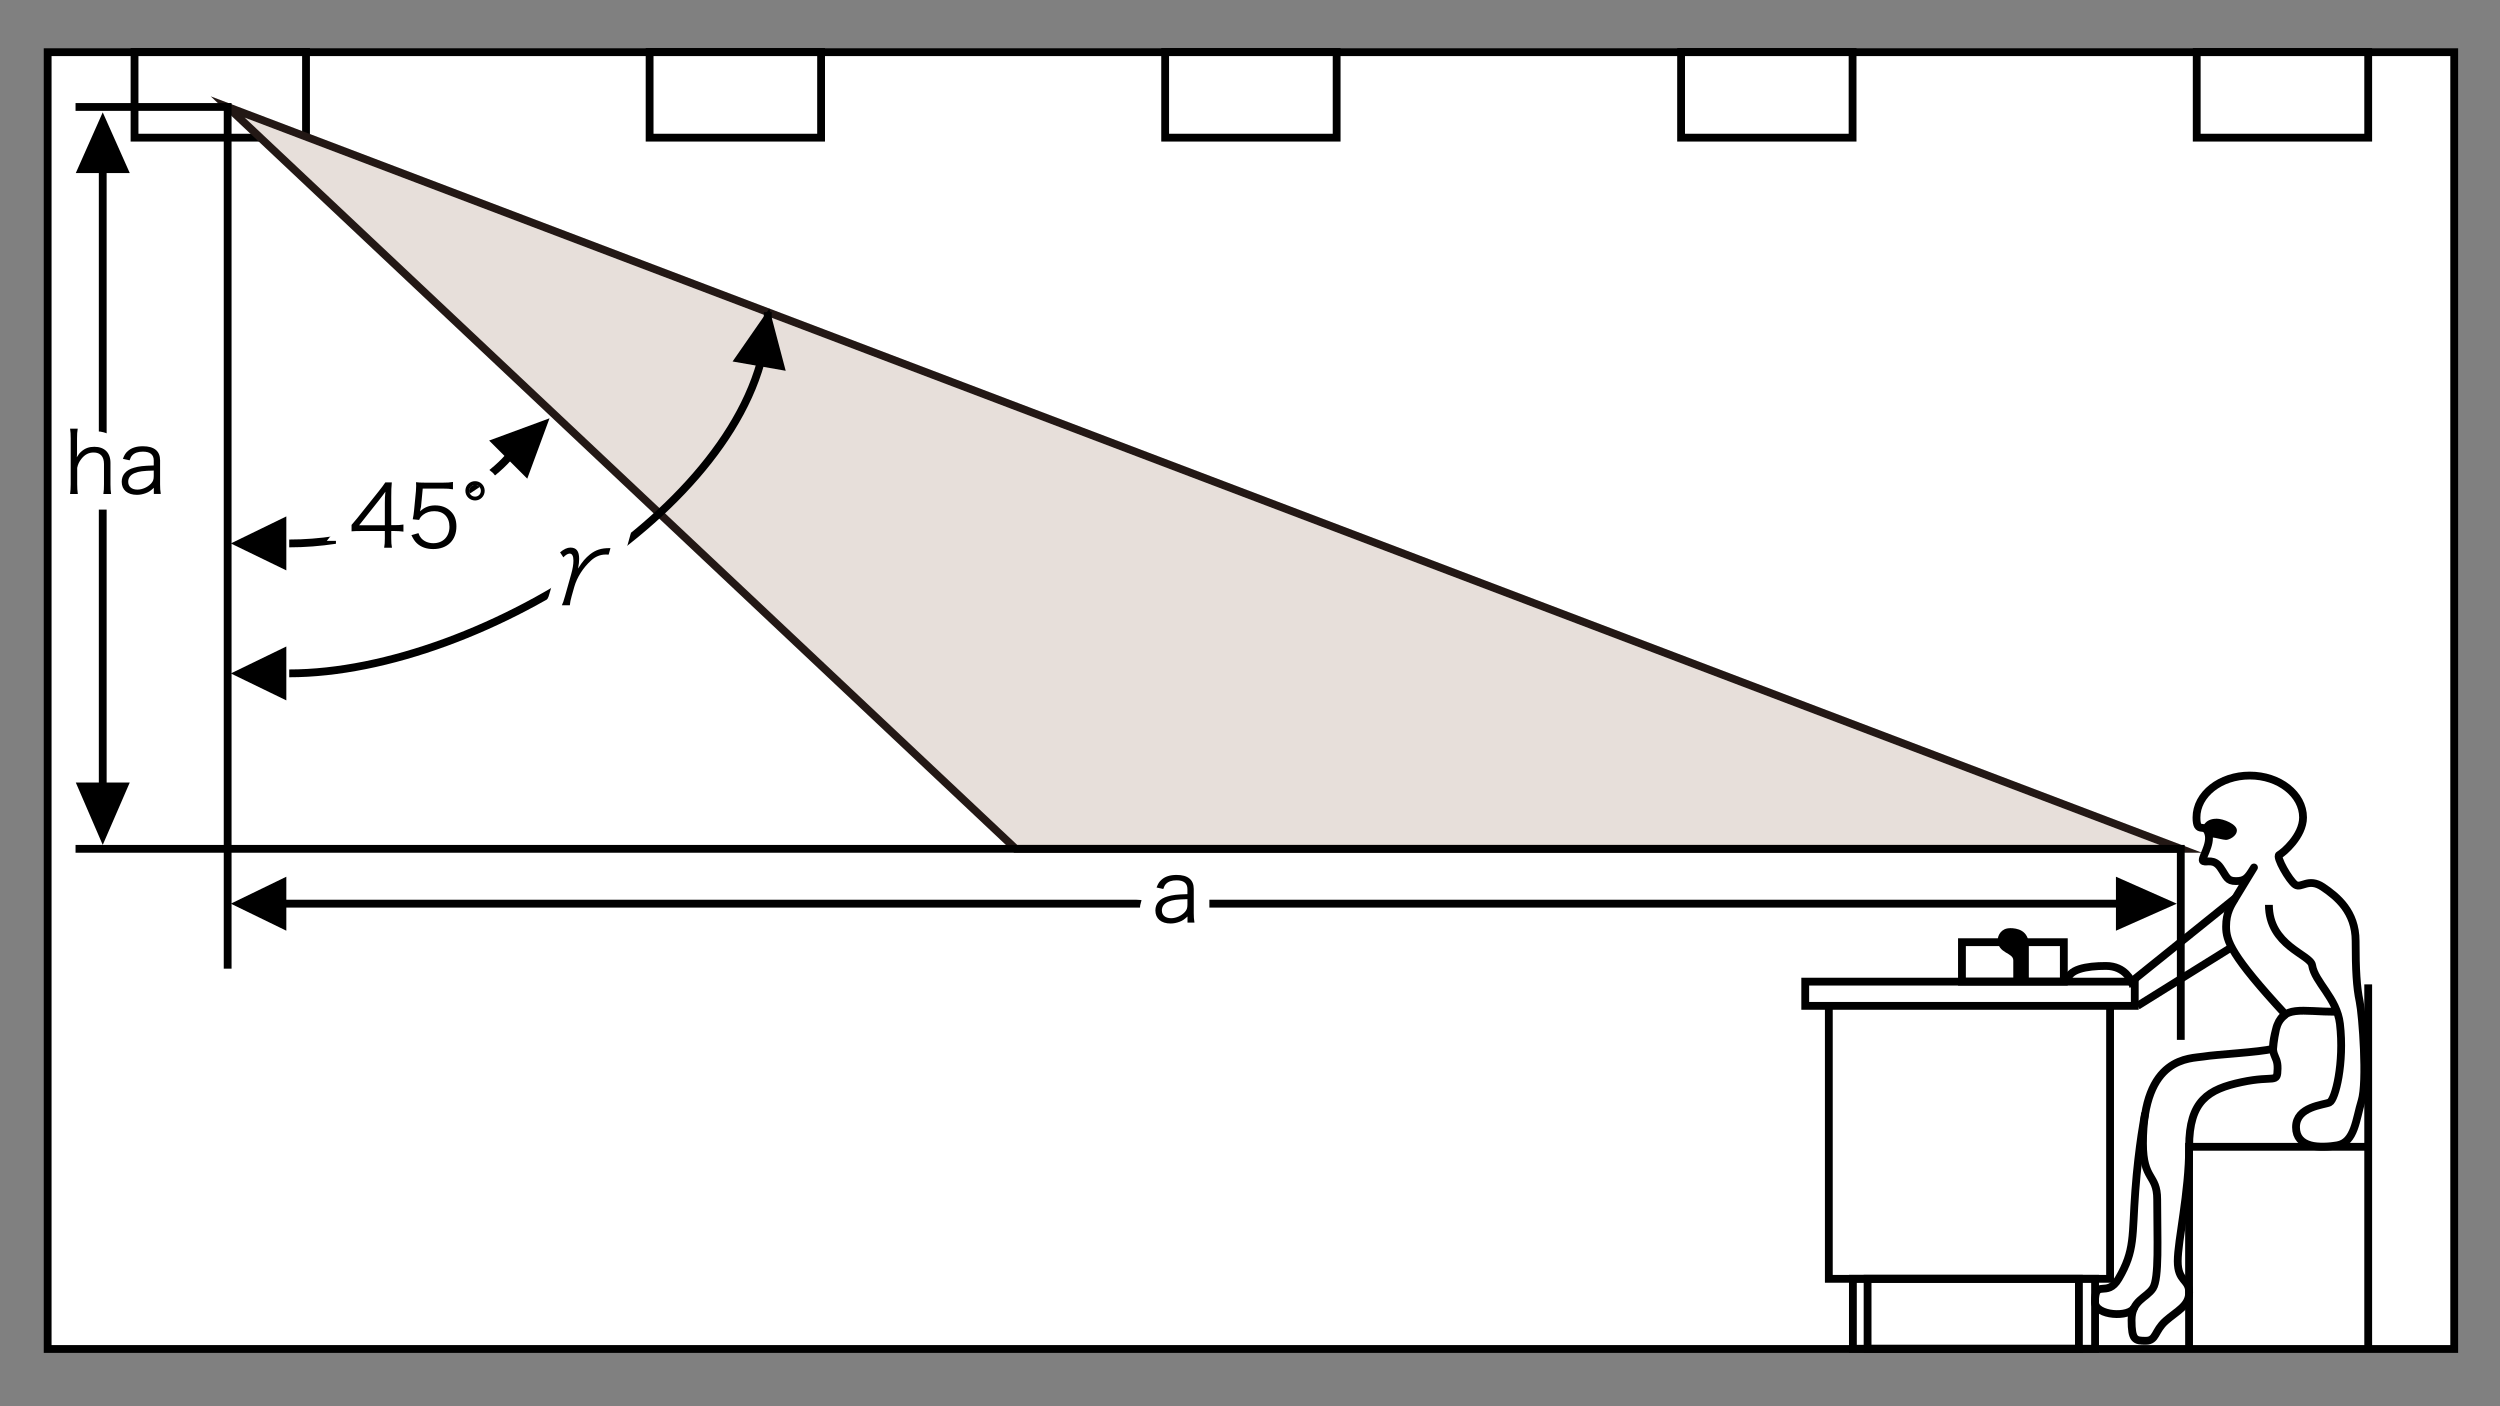 <svg xmlns="http://www.w3.org/2000/svg" id="a" viewBox="0 0 320 180"><rect x="0" y="0" width="320" height="180" fill="#808080" stroke="none"/><defs><style>.b,.e{stroke:#000}.b{stroke-linecap:square;stroke-linejoin:bevel;fill:#e7dfda}.e{stroke-miterlimit:10}.f{stroke:#fff;stroke-width:4px}.e,.f{fill:none}</style></defs><path d="M6.1 6.68h308.04v165.99H6.1z" style="fill:#fff;stroke-miterlimit:10;stroke:#000"/><path d="M17.22 6.65h21.95v10.97H17.22zM83.15 6.65h21.95v10.97H83.15zM149.14 6.65h21.95v10.97h-21.95zM215.18 6.65h21.95v10.97h-21.95zM281.18 6.65h21.95v10.97h-21.95zM231.07 125.65h42.18v3.1h-42.18zM234.09 128.75h36v34.94h-36z" class="e"/><path d="M237.17 163.68h31v8.96h-31z" class="e"/><path d="M239.05 163.68h27.05v8.96h-27.05zM251.13 120.6h13.04v5.05h-13.04zM280.2 172.65v-25.86h22.64M303.13 126v46.65" class="e"/><path d="M299.12 129.51c-4.59 0-6.95-.97-7.79 2.23-.99 3.76.24 3.04.2 5.04s-.32.82-4.59 1.73-6.73 2.36-6.73 8.28-1.46 12-1.46 14.64 1.46 2.27 1.46 4-1.55 2.36-3 3.64-1.18 2.55-2.55 2.55-1.82-.09-1.82-2.64 1.91-2.82 2.73-4.09.55-6.28.55-11.37c0-3.25-1.82-2.41-1.82-7.15 0-11.25 6.09-10.85 7.73-11.13s7.15-.54 8.92-1c0 0 .09-1.18.38-2.49.32-1.45 1.27-1.83 1.21-1.9-6.99-7.57-7.6-9.43-7.6-11.25s.64-2.73 1.18-3.64 2.95-4.83 2.27-3.73-1 1.55-2.18 1.55-1.18-.55-2-1.73-1.73-.64-2.18-.82 1.09-2.09.64-3.55-1.52.19-1.52-2.04c0-2.96 3.05-5.37 6.82-5.37s6.82 2.4 6.82 5.37c0 2.38-2.58 4.56-3.05 4.78s1.29 3.3 2.06 3.82 1.67-.94 3.52.3c1.84 1.24 4.2 3.17 4.2 6.9s.13 5.92.51 7.72.99 10.37.26 12.73-.88 5.31-3.1 5.71-5.3.34-5.3-2.32 3.56-2.83 4.29-3.17 1.92-5.05 1.33-10.07c-.39-3.3-3.22-5.32-3.56-7.49-.21-1.38-5.53-2.48-5.53-7.73" class="e"/><path d="m286.11 114.96-13.28 10.69s-.76-2.01-3.27-2.01-4.92.42-4.92 2.01M285.64 121.25l-12.04 7.5M274.58 142.48s-.83 4.17-1.26 9.96-.01 7.6-2.14 11.23c-1.49 2.55-3.02-.1-3.02 2.99 0 1.78 4.49 2.05 5.04.66" class="e"/><path d="M257.26 118.81c-1.09 0-1.55.92-1.55 1.49 0 1.77 1.99 1.61 1.99 2.62V126h1.99v-4.96c0-1.99-1.52-2.24-2.42-2.24ZM283.68 104.79c.95 0 2.64.72 2.64 1.49s-1.02 1.23-1.39 1.23-1.41-.31-1.72-.31-.77-1.18-1.1-1.18.09-1.22 1.56-1.22Z"/><path d="m29.14 13.69 100.87 94.96h149.13l-250-94.96z" style="stroke-miterlimit:10;stroke:#231815;fill:#e7dfda"/><path d="M279.14 108.65H10.17M10.17 13.69h18.97M29.14 13.69v109.8M279.14 108.65v23.95" class="b"/><path d="M13.15 14.38 9.7 22.15h6.91l-3.46-7.77zM13.15 108.15l3.46-7.99H9.7l3.45 7.99zM278.63 115.67l-7.79-3.45v6.91l7.79-3.46zM29.54 115.67l7.11 3.46v-6.91l-7.11 3.45zM29.54 86.2l7.11 3.45v-6.9l-7.11 3.45zM29.54 69.56l7.11 3.45V66.1l-7.11 3.46zM70.34 53.54l-7.73 2.85 4.88 4.88 2.85-7.73zM98.47 39.5l-4.7 6.77 6.8 1.19-2.1-7.96z"/><path d="M13.15 18.12v85.09M272.97 115.67H34.53M98.28 39.95c0 23.12-36.51 46.24-61.26 46.24M65.89 57.07c0 2.25-12.8 12.49-28.87 12.49" class="e"/><path d="M8.97 63.23c.05-.4.08-.69.08-1.24v-5.88c0-.55-.02-.84-.08-1.24h.98c-.07.41-.09.69-.09 1.25v1.86c0 .18 0 .26-.03.55.22-.36.34-.53.6-.75.47-.41.98-.59 1.65-.59 1.29 0 2.06.76 2.06 2.05V62c0 .51.02.83.08 1.23h-.99c.06-.36.08-.69.08-1.24v-2.6c0-.96-.47-1.47-1.33-1.47-.62 0-1.12.26-1.55.8-.31.4-.45.69-.55 1.16v2.11c0 .48.02.81.08 1.24h-.98ZM19.68 62.45c-.43.39-.64.53-1.01.67s-.77.22-1.14.22c-1.21 0-1.95-.63-1.95-1.67 0-.88.55-1.52 1.57-1.8.65-.19 1.18-.25 2.53-.29v-.64c0-.75-.47-1.13-1.39-1.13-.6 0-1.06.15-1.36.47-.14.15-.23.31-.34.64l-.86-.19c.2-.51.34-.74.62-.98.45-.42 1.11-.63 1.94-.63 1.45 0 2.2.62 2.2 1.8v3.09c0 .5.02.77.09 1.21h-.89v-.78Zm0-2.22c-1.31.03-1.94.11-2.43.32-.56.23-.84.6-.84 1.13 0 .6.45.99 1.17.99.64 0 1.33-.31 1.76-.78.25-.27.34-.51.34-.95v-.71ZM44.99 67.2c.23-.26.48-.57.72-.85l2.78-3.48c.37-.46.57-.74.83-1.12h.83c-.06.65-.07.99-.07 1.86v3.61h.42c.46 0 .75-.02 1.14-.08v.91c-.41-.05-.68-.08-1.15-.08h-.41v.95c0 .53.02.78.09 1.19h-1c.07-.39.09-.69.09-1.19v-.95h-2.95c-.62 0-.95.01-1.31.04v-.83Zm4.27-2.76c0-.58.01-.94.07-1.5-.23.33-.51.69-.83 1.1l-2.53 3.19h3.29v-2.79ZM53.86 64.95q-.02.2-.09.5c.53-.51 1.17-.76 1.93-.76.8 0 1.49.26 1.98.75.5.47.74 1.12.74 1.94 0 1.77-1.15 2.9-2.97 2.9-.86 0-1.57-.25-2.1-.75-.28-.27-.43-.51-.69-1.03l.9-.26c.11.31.19.45.35.64.37.42.92.65 1.56.65 1.23 0 2.06-.84 2.06-2.1s-.76-2-1.93-2c-.56 0-1.04.15-1.44.46-.26.21-.39.36-.51.66l-.82-.08c.09-.43.12-.66.17-1.13l.24-2.49c.02-.32.03-.45.03-.66 0-.15 0-.2-.02-.47.34.04.52.06 1.17.06h2.27c.59 0 .85-.02 1.29-.09v.94c-.42-.07-.77-.09-1.29-.09h-2.58l-.23 2.43ZM62.04 62.82c0 .69-.55 1.24-1.23 1.24s-1.24-.55-1.24-1.24.55-1.23 1.24-1.23 1.23.55 1.23 1.23Zm-1.98 0c0 .42.33.75.75.75s.74-.33.74-.75-.33-.74-.74-.74-.75.33-.75.74ZM77.89 70.99c-.13-.01-.26-.01-.37-.01-.67 0-1.31.26-1.86.76-1.02.92-1.81 2.17-2.15 3.37l-.33 1.17c-.15.56-.21.8-.24 1.19h-1.02c.14-.29.23-.55.42-1.23l.77-2.74c.19-.67.29-1.28.29-1.74 0-.59-.17-.9-.48-.9h-.02c-.23.01-.51.18-.79.48l-.42-.64c.48-.41.92-.61 1.32-.61.77 0 1.12.46 1.12 1.44 0 .37-.03.66-.14 1.24.59-.94.95-1.33 1.54-1.82.72-.56 1.42-.79 2.44-.79h.17l-.23.83ZM151.99 117.32c-.43.39-.64.53-1.01.67s-.77.22-1.14.22c-1.21 0-1.95-.63-1.95-1.67 0-.88.55-1.52 1.57-1.8.65-.19 1.18-.25 2.53-.29v-.64c0-.75-.47-1.13-1.39-1.13-.6 0-1.06.15-1.36.47-.14.15-.23.31-.34.64l-.86-.19c.2-.51.34-.74.62-.98.45-.42 1.11-.63 1.94-.63 1.45 0 2.2.62 2.2 1.8v3.09c0 .5.02.77.09 1.21H152v-.78Zm0-2.23c-1.31.03-1.94.11-2.43.32-.56.23-.84.61-.84 1.13 0 .6.45.99 1.17.99.64 0 1.33-.31 1.76-.78.25-.28.34-.51.34-.95v-.71Z" class="f"/><path d="M8.97 63.23c.05-.4.08-.69.08-1.24v-5.88c0-.55-.02-.84-.08-1.24h.98c-.07.41-.09.69-.09 1.25v1.86c0 .18 0 .26-.03.55.22-.36.34-.53.6-.75.47-.41.98-.59 1.65-.59 1.29 0 2.06.76 2.06 2.05V62c0 .51.02.83.08 1.23h-.99c.06-.36.08-.69.08-1.24v-2.6c0-.96-.47-1.47-1.33-1.47-.62 0-1.12.26-1.55.8-.31.4-.45.69-.55 1.16v2.11c0 .48.02.81.08 1.24h-.98ZM19.68 62.45c-.43.39-.64.53-1.01.67s-.77.22-1.14.22c-1.21 0-1.95-.63-1.95-1.67 0-.88.55-1.52 1.57-1.8.65-.19 1.18-.25 2.53-.29v-.64c0-.75-.47-1.13-1.39-1.13-.6 0-1.06.15-1.36.47-.14.15-.23.31-.34.64l-.86-.19c.2-.51.34-.74.62-.98.45-.42 1.11-.63 1.94-.63 1.45 0 2.2.62 2.2 1.8v3.09c0 .5.02.77.09 1.21h-.89v-.78Zm0-2.22c-1.31.03-1.94.11-2.43.32-.56.23-.84.6-.84 1.13 0 .6.45.99 1.17.99.64 0 1.33-.31 1.76-.78.25-.27.34-.51.34-.95v-.71ZM44.99 67.2c.23-.26.48-.57.72-.85l2.78-3.48c.37-.46.57-.74.83-1.12h.83c-.06.65-.07.99-.07 1.86v3.61h.42c.46 0 .75-.02 1.14-.08v.91c-.41-.05-.68-.08-1.15-.08h-.41v.95c0 .53.02.78.09 1.19h-1c.07-.39.09-.69.09-1.19v-.95h-2.95c-.62 0-.95.01-1.31.04v-.83Zm4.27-2.76c0-.58.01-.94.07-1.5-.23.33-.51.69-.83 1.1l-2.53 3.19h3.29v-2.79ZM53.86 64.95q-.02.2-.09.5c.53-.51 1.17-.76 1.93-.76.8 0 1.49.26 1.98.75.5.47.74 1.12.74 1.94 0 1.77-1.15 2.9-2.97 2.9-.86 0-1.57-.25-2.1-.75-.28-.27-.43-.51-.69-1.03l.9-.26c.11.31.19.45.35.64.37.42.92.65 1.56.65 1.23 0 2.06-.84 2.06-2.1s-.76-2-1.93-2c-.56 0-1.04.15-1.44.46-.26.21-.39.36-.51.66l-.82-.08c.09-.43.12-.66.17-1.13l.24-2.49c.02-.32.03-.45.03-.66 0-.15 0-.2-.02-.47.34.04.52.06 1.17.06h2.27c.59 0 .85-.02 1.29-.09v.94c-.42-.07-.77-.09-1.29-.09h-2.58l-.23 2.43ZM62.04 62.82c0 .69-.55 1.24-1.23 1.24s-1.24-.55-1.24-1.24.55-1.23 1.24-1.23 1.23.55 1.23 1.23Zm-1.98 0c0 .42.33.75.75.75s.74-.33.74-.75-.33-.74-.74-.74-.75.33-.75.74ZM77.89 70.99c-.13-.01-.26-.01-.37-.01-.67 0-1.31.26-1.86.76-1.02.92-1.81 2.17-2.15 3.37l-.33 1.17c-.15.56-.21.8-.24 1.19h-1.02c.14-.29.23-.55.42-1.23l.77-2.74c.19-.67.29-1.28.29-1.74 0-.59-.17-.9-.48-.9h-.02c-.23.01-.51.18-.79.48l-.42-.64c.48-.41.92-.61 1.32-.61.77 0 1.12.46 1.12 1.44 0 .37-.03.66-.14 1.24.59-.94.95-1.33 1.54-1.82.72-.56 1.42-.79 2.44-.79h.17l-.23.83ZM151.99 117.32c-.43.39-.64.53-1.01.67s-.77.22-1.14.22c-1.21 0-1.95-.63-1.95-1.67 0-.88.55-1.52 1.57-1.8.65-.19 1.18-.25 2.53-.29v-.64c0-.75-.47-1.13-1.39-1.13-.6 0-1.06.15-1.36.47-.14.15-.23.31-.34.64l-.86-.19c.2-.51.34-.74.62-.98.45-.42 1.11-.63 1.94-.63 1.45 0 2.2.62 2.2 1.8v3.09c0 .5.02.77.09 1.21H152v-.78Zm0-2.23c-1.31.03-1.94.11-2.43.32-.56.23-.84.61-.84 1.13 0 .6.45.99 1.17.99.64 0 1.33-.31 1.76-.78.25-.28.34-.51.34-.95v-.71Z"/></svg>
